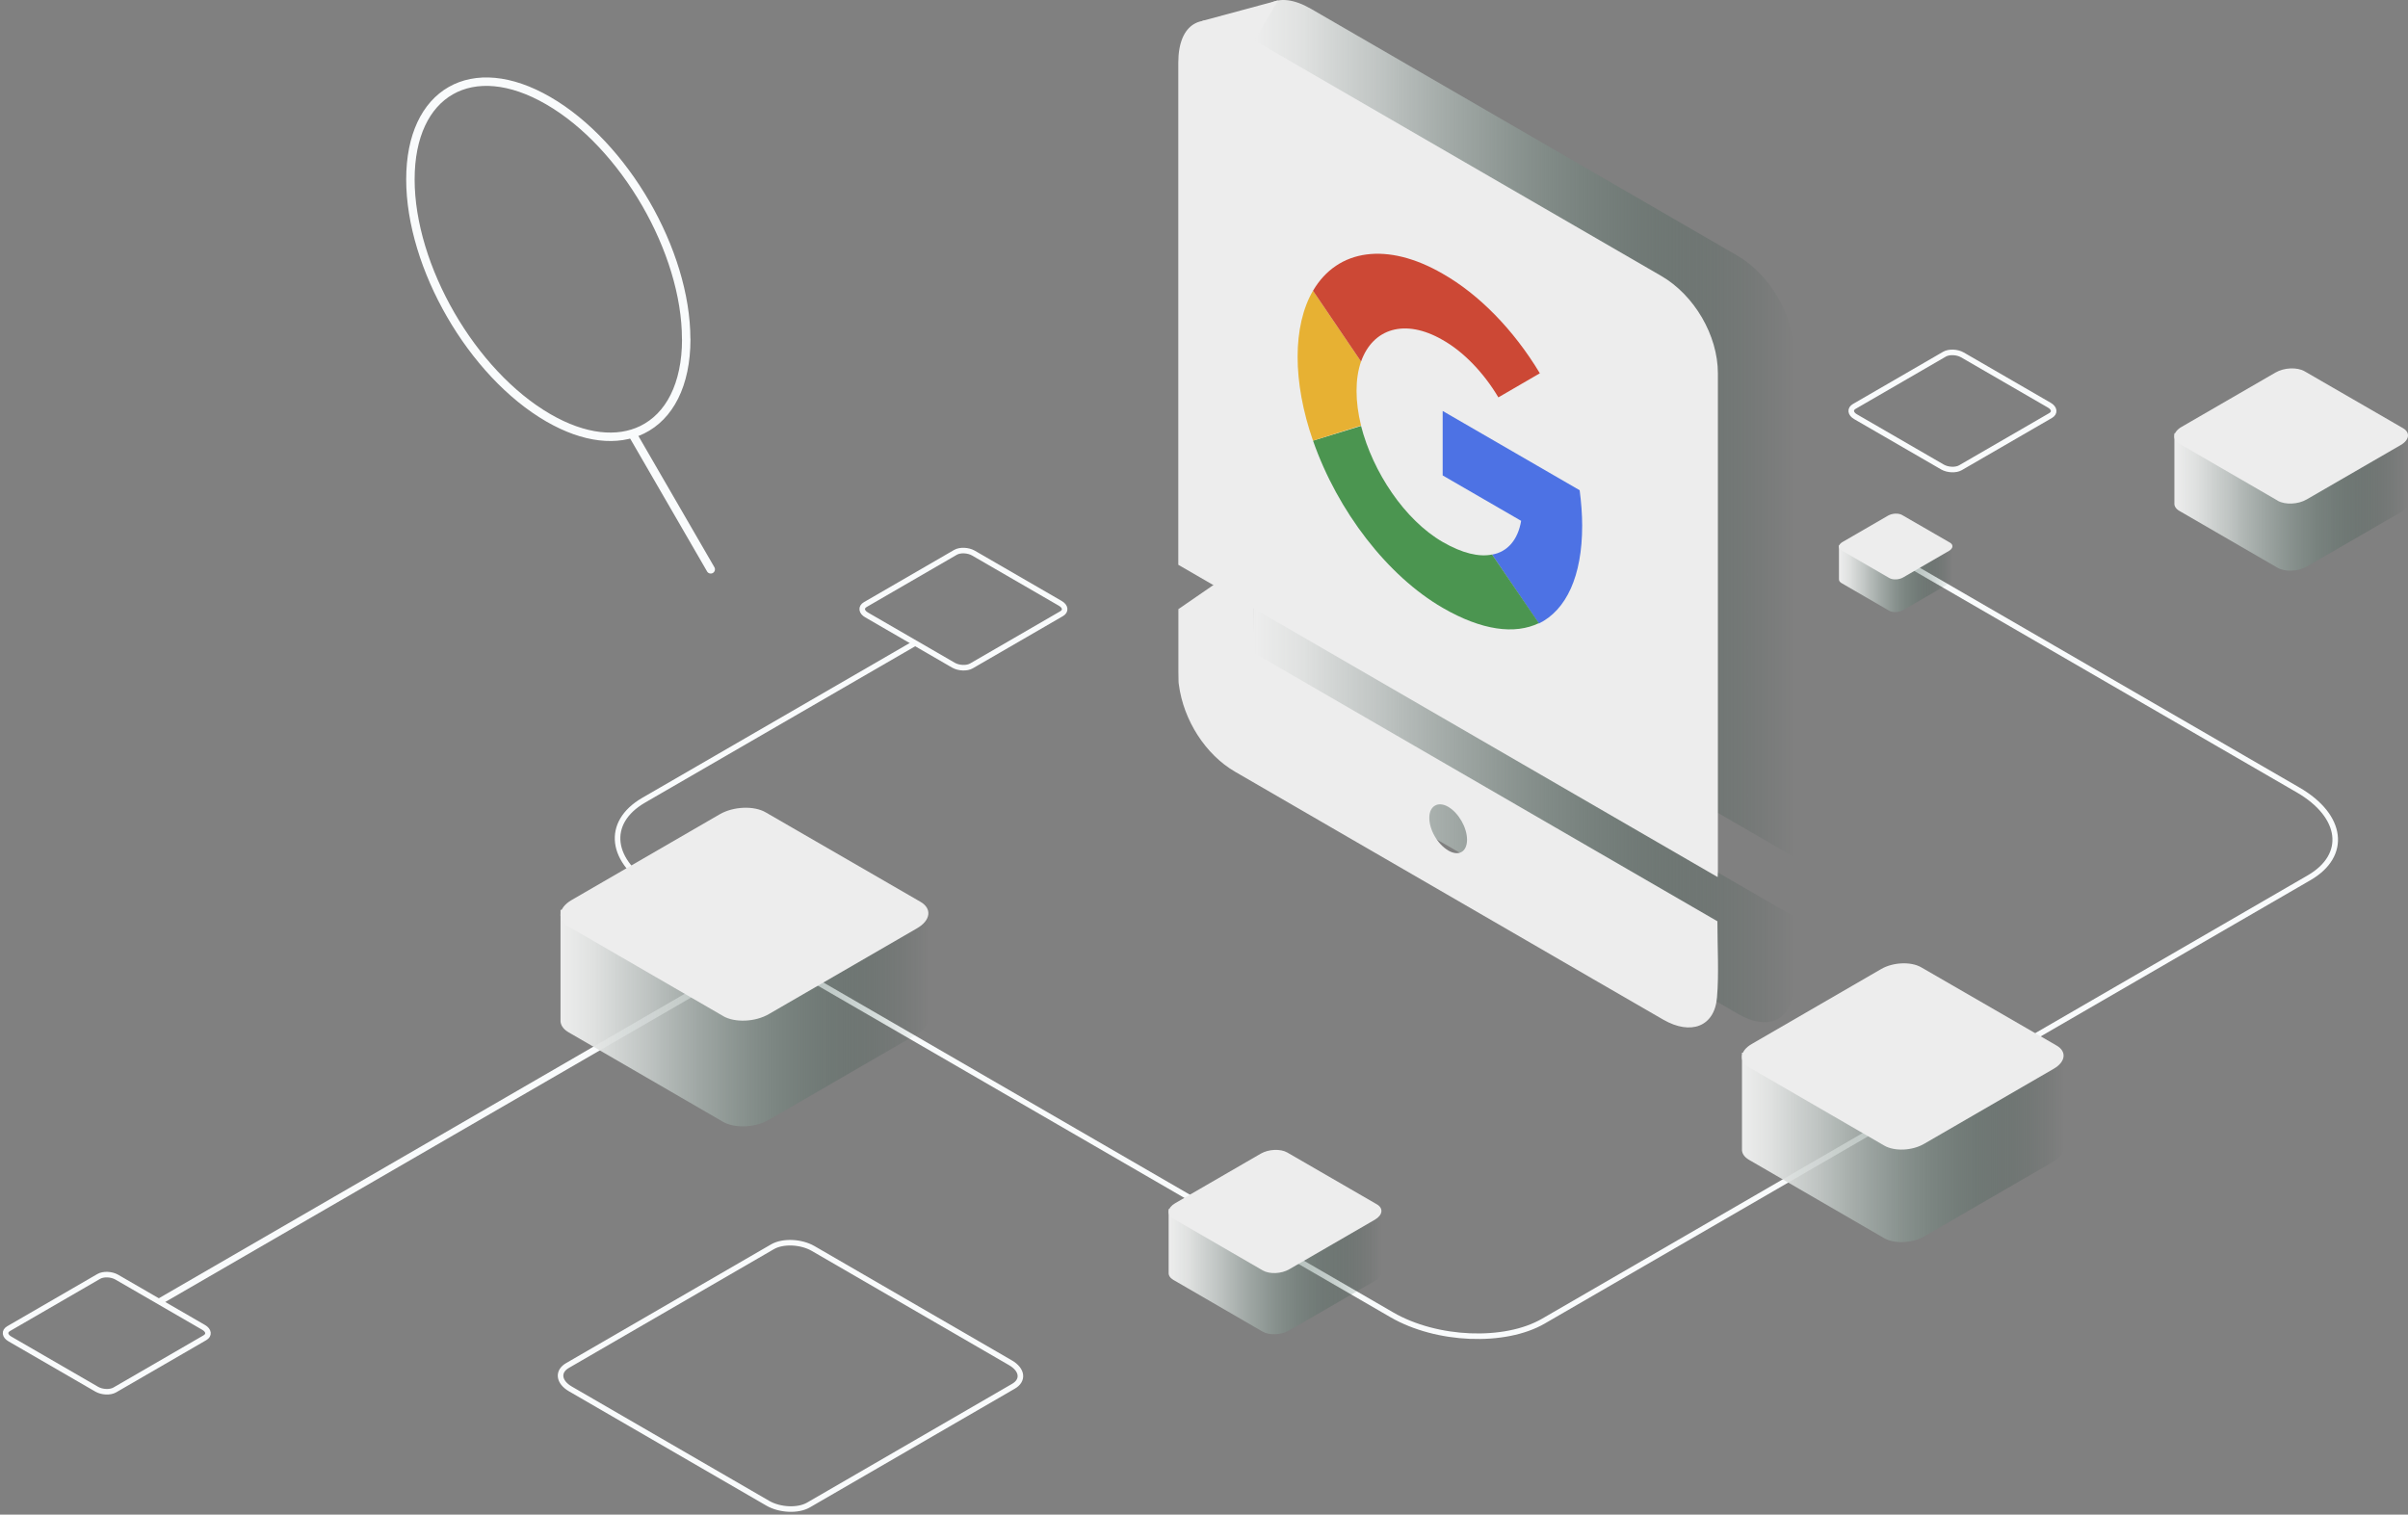 <svg width="434" height="273" viewBox="0 0 434 273" fill="none" xmlns="http://www.w3.org/2000/svg">
<rect x="0" y="0" width="434" height="273" fill="#808080" stroke="none"/>
<path d="M341.881 100.523L414.225 142.407C422.269 147.072 423.147 154.173 416.185 158.207L278.168 238.13C271.206 242.165 258.919 241.651 250.875 237.001L117.962 160.041C109.918 155.375 109.04 148.275 116.003 144.241L164.914 115.927" stroke="#F9FBFC" stroke-miterlimit="10"/>
<path d="M191.333 110.617L175.068 120.035C174.249 120.504 172.801 120.446 171.85 119.903L156.185 110.837C155.234 110.294 155.132 109.443 155.951 108.973L172.216 99.555C173.035 99.086 174.483 99.144 175.434 99.687L191.099 108.753C192.05 109.296 192.152 110.147 191.333 110.617Z" stroke="#F9FBFC" stroke-miterlimit="10"/>
<path d="M371.913 206.796V189.72H360.182L346.302 181.696C344.444 180.625 341.226 180.757 339.076 182.004L325.722 189.75H313.962V207.09C313.904 207.823 314.328 208.513 315.206 209.041L339.574 223.168C341.431 224.239 344.649 224.107 346.799 222.86L370.129 209.349C371.401 208.601 371.986 207.662 371.913 206.811V206.796Z" fill="url(#paint0_linear_1552_27736)"/>
<path d="M339.602 206.486L315.205 192.358C313.347 191.287 313.567 189.424 315.717 188.177L339.046 174.666C341.196 173.419 344.429 173.287 346.272 174.358L370.669 188.456C372.526 189.527 372.307 191.39 370.157 192.637L346.827 206.148C344.677 207.424 341.445 207.557 339.602 206.486Z" fill="#EDEDED"/>
<path d="M248.964 229.195V217.899H241.211L232.026 212.588C230.797 211.884 228.676 211.972 227.243 212.793L218.409 217.913H210.627V229.385C210.598 229.87 210.861 230.324 211.446 230.676L227.565 240.021C228.793 240.726 230.914 240.637 232.348 239.816L247.779 230.882C248.612 230.383 249.007 229.767 248.964 229.195Z" fill="url(#paint1_linear_1552_27736)"/>
<path d="M227.595 228.994L211.462 219.649C210.233 218.945 210.379 217.712 211.798 216.876L227.229 207.942C228.648 207.12 230.798 207.032 232.012 207.736L248.145 217.067C249.374 217.771 249.228 219.003 247.809 219.839L232.378 228.774C230.959 229.61 228.809 229.698 227.595 228.994Z" fill="#EDEDED"/>
<path d="M351.89 104.295V98.266H347.751L342.851 95.435C342.193 95.053 341.067 95.112 340.306 95.552L335.596 98.281H331.442V104.398C331.428 104.647 331.574 104.897 331.881 105.088L340.482 110.075C341.14 110.457 342.266 110.398 343.027 109.958L351.261 105.19C351.715 104.926 351.92 104.589 351.89 104.295Z" fill="url(#paint2_linear_1552_27736)"/>
<path d="M340.496 104.177L331.881 99.189C331.223 98.808 331.31 98.148 332.056 97.708L340.291 92.94C341.052 92.5 342.193 92.456 342.836 92.837L351.451 97.811C352.11 98.192 352.022 98.852 351.276 99.292L343.041 104.06C342.28 104.515 341.14 104.559 340.496 104.177Z" fill="#EDEDED"/>
<path d="M323.264 153.367C323.264 123.439 323.264 93.527 323.264 63.585C323.264 56.748 319.008 49.487 313.055 46.039C287.473 31.222 261.891 16.405 236.309 1.603C230.195 -1.933 226.012 0.517 226.012 7.603C226.012 37.31 226.012 67.017 226.012 96.725V98.104C258.497 116.911 290.793 135.616 323.22 154.393C323.235 153.968 323.264 153.675 323.264 153.381V153.367Z" fill="url(#paint3_linear_1552_27736)"/>
<path d="M323.162 165.104C290.734 146.326 258.395 127.607 226.012 108.844C226.012 112.643 226.012 116.34 226.012 120.052C226.012 120.668 226.012 121.284 226.041 121.9C226.041 122.076 226.07 122.267 226.099 122.458C226.919 128.869 230.912 135.074 236.236 138.155C254.066 148.483 271.881 158.796 289.711 169.124C297.624 173.701 305.537 178.307 313.435 182.855C318.35 185.672 322.65 184.131 323.089 178.835C323.454 174.522 323.162 169.755 323.162 165.119V165.104Z" fill="url(#paint4_linear_1552_27736)"/>
<path d="M309.62 157.064C309.62 127.137 309.62 97.224 309.62 67.282C309.62 60.446 305.363 53.184 299.41 49.736C273.828 34.919 248.246 20.102 222.664 5.3C216.55 1.765 212.367 4.215 212.367 11.3C212.367 41.008 212.367 70.715 212.367 100.422V101.801C244.853 120.608 277.148 139.313 309.576 158.091C309.59 157.665 309.62 157.372 309.62 157.079V157.064Z" fill="#EDEDED"/>
<path d="M309.533 166.055C277.106 147.277 244.766 128.558 212.383 109.795C212.383 113.595 212.383 117.291 212.383 121.003C212.383 121.619 212.397 122.235 212.412 122.851C212.412 123.027 212.441 123.218 212.471 123.409C213.304 129.82 217.283 136.025 222.607 139.106C240.437 149.434 258.252 159.747 276.082 170.075C283.995 174.652 291.908 179.259 299.806 183.806C304.721 186.623 309.021 185.083 309.46 179.787C309.825 175.474 309.533 170.706 309.533 166.07V166.055ZM261.046 153.307C259.115 152.207 257.564 149.522 257.608 147.336C257.638 145.238 259.217 144.358 261.046 145.444C262.903 146.544 264.41 149.185 264.41 151.341C264.41 153.527 262.947 154.392 261.046 153.322V153.307Z" fill="#EDEDED"/>
<path d="M285.159 94.73C285.159 92.691 284.983 90.49 284.705 88.363L260.016 74.074V85.693L274.16 93.879C273.589 97.282 271.702 99.483 268.909 99.967L277.348 112.393C282.307 109.958 285.159 103.855 285.159 94.745V94.73Z" fill="#4D72E4"/>
<path d="M260.022 109.561C267.086 113.654 273.025 114.403 277.354 112.319L268.915 99.952C266.574 100.437 263.561 99.732 260.022 97.693C253.177 93.732 247.428 85.077 245.307 76.773L236.648 79.429C241.095 92.177 250.105 103.825 260.022 109.561Z" fill="#4B9550"/>
<path d="M245.305 76.701C244.223 72.329 244.223 68.266 245.305 65.156L236.646 52.393C232.946 58.774 232.946 68.809 236.646 79.43L245.305 76.701Z" fill="#E7B133"/>
<path d="M260.022 61.282C263.722 63.365 267.379 67.12 270.056 71.624L277.53 67.282C272.805 59.419 266.531 53.037 260.022 49.34C250.105 43.589 241.095 44.807 236.648 52.406L245.307 65.169C247.414 59.242 253.177 57.321 260.022 61.282Z" fill="#CC4835"/>
<path d="M216.652 3.773L230.343 0.076L226.028 7.411L216.652 3.773Z" fill="#EDEDED"/>
<path d="M212.383 109.794L227.668 99.275L226.015 108.84L226.044 121.882L212.383 109.794Z" fill="#EDEDED"/>
<path d="M137.155 171.838L28.918 234.509" stroke="#F9FBFC" stroke-width="1.16" stroke-linecap="round" stroke-linejoin="round"/>
<path d="M36.934 241.122L20.67 250.541C19.851 251.01 18.402 250.951 17.452 250.409L1.787 241.343C0.836 240.8 0.734 239.949 1.553 239.479L17.817 230.061C18.637 229.592 20.085 229.65 21.035 230.193L36.7 239.259C37.651 239.802 37.754 240.653 36.934 241.122Z" stroke="#F9FBFC" stroke-miterlimit="10"/>
<path d="M167.298 183.511V163.985H153.885L138.015 154.802C135.88 153.584 132.208 153.731 129.751 155.154L114.466 164H101.024V183.819C100.966 184.656 101.434 185.448 102.443 186.049L130.307 202.201C132.442 203.419 136.114 203.272 138.571 201.849L165.25 186.401C166.698 185.536 167.385 184.465 167.298 183.497V183.511Z" fill="url(#paint5_linear_1552_27736)"/>
<path d="M130.353 183.149L102.46 166.997C100.325 165.78 100.588 163.638 103.045 162.215L129.724 146.767C132.181 145.344 135.882 145.197 137.988 146.415L165.881 162.537C168.017 163.755 167.753 165.897 165.281 167.32L138.602 182.768C136.145 184.22 132.445 184.367 130.338 183.149H130.353Z" fill="#EDEDED"/>
<path d="M182.658 249.868L145.711 271.272C143.839 272.357 140.562 272.211 138.397 270.964L102.811 250.352C100.661 249.105 100.427 247.198 102.284 246.127L139.231 224.723C141.103 223.638 144.38 223.784 146.545 225.031L182.131 245.643C184.281 246.89 184.515 248.797 182.658 249.868Z" stroke="#F9FBFC" stroke-miterlimit="10"/>
<path d="M369.587 74.896L353.322 84.314C352.503 84.784 351.055 84.725 350.104 84.182L334.439 75.116C333.488 74.573 333.386 73.722 334.205 73.253L350.47 63.834C351.289 63.365 352.737 63.424 353.688 63.967L369.353 73.033C370.303 73.576 370.406 74.426 369.587 74.896Z" stroke="#F9FBFC" stroke-miterlimit="10"/>
<path d="M433.975 90.476V78.079H425.463L415.385 72.255C414.025 71.478 411.699 71.581 410.134 72.475L400.437 78.094H391.895V90.681C391.851 91.209 392.158 91.723 392.802 92.09L410.5 102.344C411.86 103.122 414.186 103.019 415.751 102.124L432.688 92.324C433.61 91.781 434.049 91.092 433.99 90.476H433.975Z" fill="url(#paint6_linear_1552_27736)"/>
<path d="M410.516 90.239L392.803 79.985C391.443 79.207 391.619 77.858 393.184 76.948L410.121 67.148C411.686 66.239 414.027 66.151 415.372 66.928L433.085 77.168C434.445 77.946 434.27 79.295 432.705 80.205L415.767 90.005C414.202 90.929 411.862 91.017 410.516 90.254V90.239Z" fill="#EDEDED"/>
<path d="M128.098 102.622L114.086 78.416" stroke="#F9FBFC" stroke-width="1.52" stroke-linecap="round" stroke-linejoin="round"/>
<path d="M123.685 61.118C123.685 69.392 120.628 75.069 115.742 77.46C111.31 79.632 105.357 79.089 98.819 75.304C85.085 67.353 73.969 48.12 73.969 32.335C73.969 16.549 85.1 10.197 98.819 18.149C112.554 26.1 123.67 45.333 123.67 61.118H123.685Z" stroke="#F9FBFC" stroke-width="1.52" stroke-linecap="round" stroke-linejoin="round"/>
<defs>
<linearGradient id="paint0_linear_1552_27736" x1="313.962" y1="202.425" x2="371.928" y2="202.425" gradientUnits="userSpaceOnUse">
<stop stop-color="#EDEDED"/>
<stop offset="0.09" stop-color="#E3E5E4" stop-opacity="0.96"/>
<stop offset="0.24" stop-color="#C9CFCD" stop-opacity="0.85"/>
<stop offset="0.43" stop-color="#9FACA7" stop-opacity="0.67"/>
<stop offset="0.66" stop-color="#647B72" stop-opacity="0.42"/>
<stop offset="0.91" stop-color="#1A3E30" stop-opacity="0.11"/>
<stop offset="1" stop-color="#002818" stop-opacity="0"/>
</linearGradient>
<linearGradient id="paint1_linear_1552_27736" x1="210.642" y1="226.305" x2="248.978" y2="226.305" gradientUnits="userSpaceOnUse">
<stop stop-color="#EDEDED"/>
<stop offset="0.09" stop-color="#E3E5E4" stop-opacity="0.96"/>
<stop offset="0.24" stop-color="#C9CFCD" stop-opacity="0.85"/>
<stop offset="0.43" stop-color="#9FACA7" stop-opacity="0.67"/>
<stop offset="0.66" stop-color="#647B72" stop-opacity="0.42"/>
<stop offset="0.91" stop-color="#1A3E30" stop-opacity="0.11"/>
<stop offset="1" stop-color="#002818" stop-opacity="0"/>
</linearGradient>
<linearGradient id="paint2_linear_1552_27736" x1="331.442" y1="102.755" x2="351.905" y2="102.755" gradientUnits="userSpaceOnUse">
<stop stop-color="#EDEDED"/>
<stop offset="0.09" stop-color="#E3E5E4" stop-opacity="0.96"/>
<stop offset="0.24" stop-color="#C9CFCD" stop-opacity="0.85"/>
<stop offset="0.43" stop-color="#9FACA7" stop-opacity="0.67"/>
<stop offset="0.66" stop-color="#647B72" stop-opacity="0.42"/>
<stop offset="0.91" stop-color="#1A3E30" stop-opacity="0.11"/>
<stop offset="1" stop-color="#002818" stop-opacity="0"/>
</linearGradient>
<linearGradient id="paint3_linear_1552_27736" x1="226.012" y1="77.199" x2="323.264" y2="77.199" gradientUnits="userSpaceOnUse">
<stop stop-color="#EDEDED"/>
<stop offset="0.09" stop-color="#E3E5E4" stop-opacity="0.96"/>
<stop offset="0.24" stop-color="#C9CFCD" stop-opacity="0.85"/>
<stop offset="0.43" stop-color="#9FACA7" stop-opacity="0.67"/>
<stop offset="0.66" stop-color="#647B72" stop-opacity="0.42"/>
<stop offset="0.91" stop-color="#1A3E30" stop-opacity="0.11"/>
<stop offset="1" stop-color="#002818" stop-opacity="0"/>
</linearGradient>
<linearGradient id="paint4_linear_1552_27736" x1="226.012" y1="146.532" x2="323.279" y2="146.532" gradientUnits="userSpaceOnUse">
<stop stop-color="#EDEDED"/>
<stop offset="0.09" stop-color="#E3E5E4" stop-opacity="0.96"/>
<stop offset="0.24" stop-color="#C9CFCD" stop-opacity="0.85"/>
<stop offset="0.43" stop-color="#9FACA7" stop-opacity="0.67"/>
<stop offset="0.66" stop-color="#647B72" stop-opacity="0.42"/>
<stop offset="0.91" stop-color="#1A3E30" stop-opacity="0.11"/>
<stop offset="1" stop-color="#002818" stop-opacity="0"/>
</linearGradient>
<linearGradient id="paint5_linear_1552_27736" x1="101.024" y1="178.509" x2="167.298" y2="178.509" gradientUnits="userSpaceOnUse">
<stop stop-color="#EDEDED"/>
<stop offset="0.09" stop-color="#E3E5E4" stop-opacity="0.96"/>
<stop offset="0.24" stop-color="#C9CFCD" stop-opacity="0.85"/>
<stop offset="0.43" stop-color="#9FACA7" stop-opacity="0.67"/>
<stop offset="0.66" stop-color="#647B72" stop-opacity="0.42"/>
<stop offset="0.91" stop-color="#1A3E30" stop-opacity="0.11"/>
<stop offset="1" stop-color="#002818" stop-opacity="0"/>
</linearGradient>
<linearGradient id="paint6_linear_1552_27736" x1="391.895" y1="87.307" x2="433.976" y2="87.307" gradientUnits="userSpaceOnUse">
<stop stop-color="#EDEDED"/>
<stop offset="0.09" stop-color="#E3E5E4" stop-opacity="0.96"/>
<stop offset="0.24" stop-color="#C9CFCD" stop-opacity="0.85"/>
<stop offset="0.43" stop-color="#9FACA7" stop-opacity="0.67"/>
<stop offset="0.66" stop-color="#647B72" stop-opacity="0.42"/>
<stop offset="0.91" stop-color="#1A3E30" stop-opacity="0.11"/>
<stop offset="1" stop-color="#002818" stop-opacity="0"/>
</linearGradient>
</defs>
</svg>

